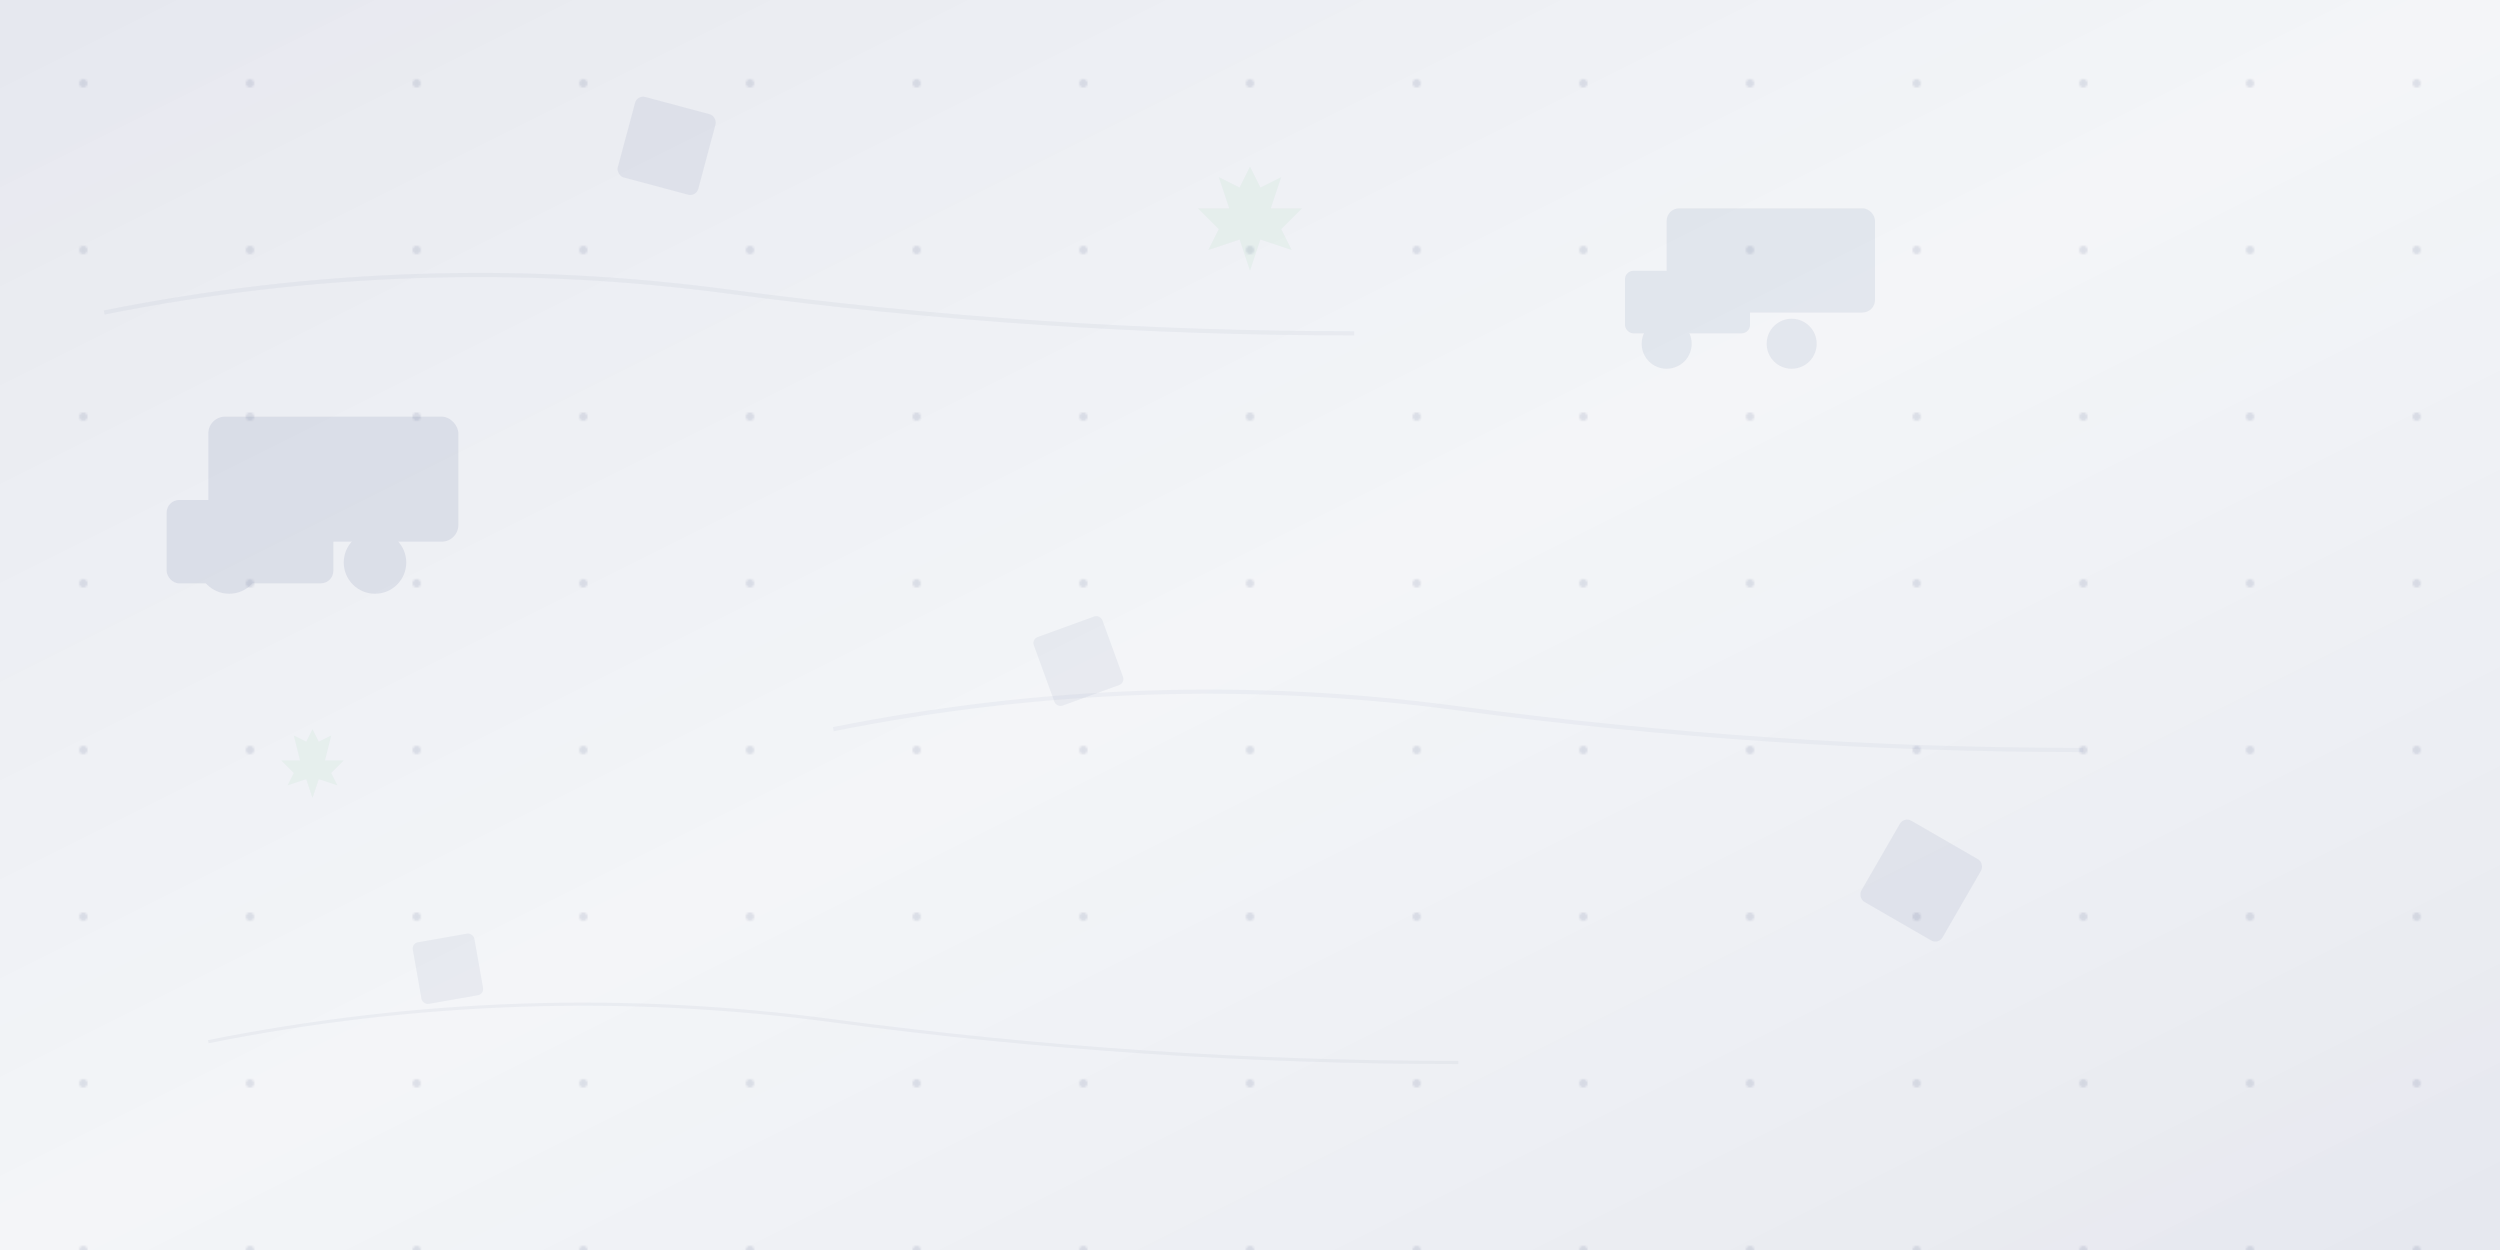 <svg xmlns="http://www.w3.org/2000/svg" viewBox="0 0 1200 600" width="1200" height="600">
  <defs>
    <linearGradient id="bgGradient" x1="0%" y1="0%" x2="100%" y2="100%">
      <stop offset="0%" style="stop-color:#011459;stop-opacity:0.1" />
      <stop offset="50%" style="stop-color:#1e3a73;stop-opacity:0.05" />
      <stop offset="100%" style="stop-color:#011459;stop-opacity:0.1" />
    </linearGradient>
    <pattern id="movingPattern" x="0" y="0" width="80" height="80" patternUnits="userSpaceOnUse">
      <rect width="80" height="80" fill="none"/>
      <circle cx="40" cy="40" r="2" fill="#011459" opacity="0.1"/>
    </pattern>
  </defs>
  
  <!-- Background -->
  <rect width="1200" height="600" fill="url(#bgGradient)"/>
  <rect width="1200" height="600" fill="url(#movingPattern)"/>
  
  <!-- Abstract moving truck shapes -->
  <g opacity="0.08">
    <!-- Truck 1 -->
    <rect x="100" y="200" width="120" height="60" rx="8" fill="#011459"/>
    <rect x="80" y="240" width="80" height="40" rx="6" fill="#011459"/>
    <circle cx="110" cy="270" r="15" fill="#011459"/>
    <circle cx="180" cy="270" r="15" fill="#011459"/>
    
    <!-- Truck 2 -->
    <rect x="800" y="100" width="100" height="50" rx="6" fill="#1e3a73"/>
    <rect x="780" y="130" width="60" height="30" rx="4" fill="#1e3a73"/>
    <circle cx="800" cy="165" r="12" fill="#1e3a73"/>
    <circle cx="860" cy="165" r="12" fill="#1e3a73"/>
  </g>
  
  <!-- Abstract boxes floating -->
  <g opacity="0.06">
    <rect x="300" y="50" width="40" height="40" rx="4" fill="#011459" transform="rotate(15 320 70)"/>
    <rect x="500" y="300" width="35" height="35" rx="3" fill="#1e3a73" transform="rotate(-20 517 317)"/>
    <rect x="900" y="400" width="45" height="45" rx="4" fill="#011459" transform="rotate(30 922 422)"/>
    <rect x="200" y="450" width="30" height="30" rx="3" fill="#1e3a73" transform="rotate(-10 215 465)"/>
  </g>
  
  <!-- Movement lines -->
  <g opacity="0.04">
    <path d="M50 150 Q200 120 350 140 T650 160" stroke="#011459" stroke-width="2" fill="none"/>
    <path d="M400 350 Q550 320 700 340 T1000 360" stroke="#1e3a73" stroke-width="2" fill="none"/>
    <path d="M100 500 Q250 470 400 490 T700 510" stroke="#011459" stroke-width="1.5" fill="none"/>
  </g>
  
  <!-- Maple leaf accents -->
  <g opacity="0.05">
    <path d="M600 80 L595 90 L585 85 L590 100 L575 100 L585 110 L580 120 L595 115 L600 130 L605 115 L620 120 L615 110 L625 100 L610 100 L615 85 L605 90 Z" 
          fill="#16a34a"/>
    <path d="M150 350 L147 356 L141 353 L144 365 L135 365 L141 371 L138 377 L147 374 L150 383 L153 374 L162 377 L159 371 L165 365 L156 365 L159 353 L153 356 Z" 
          fill="#16a34a"/>
  </g>
</svg>
